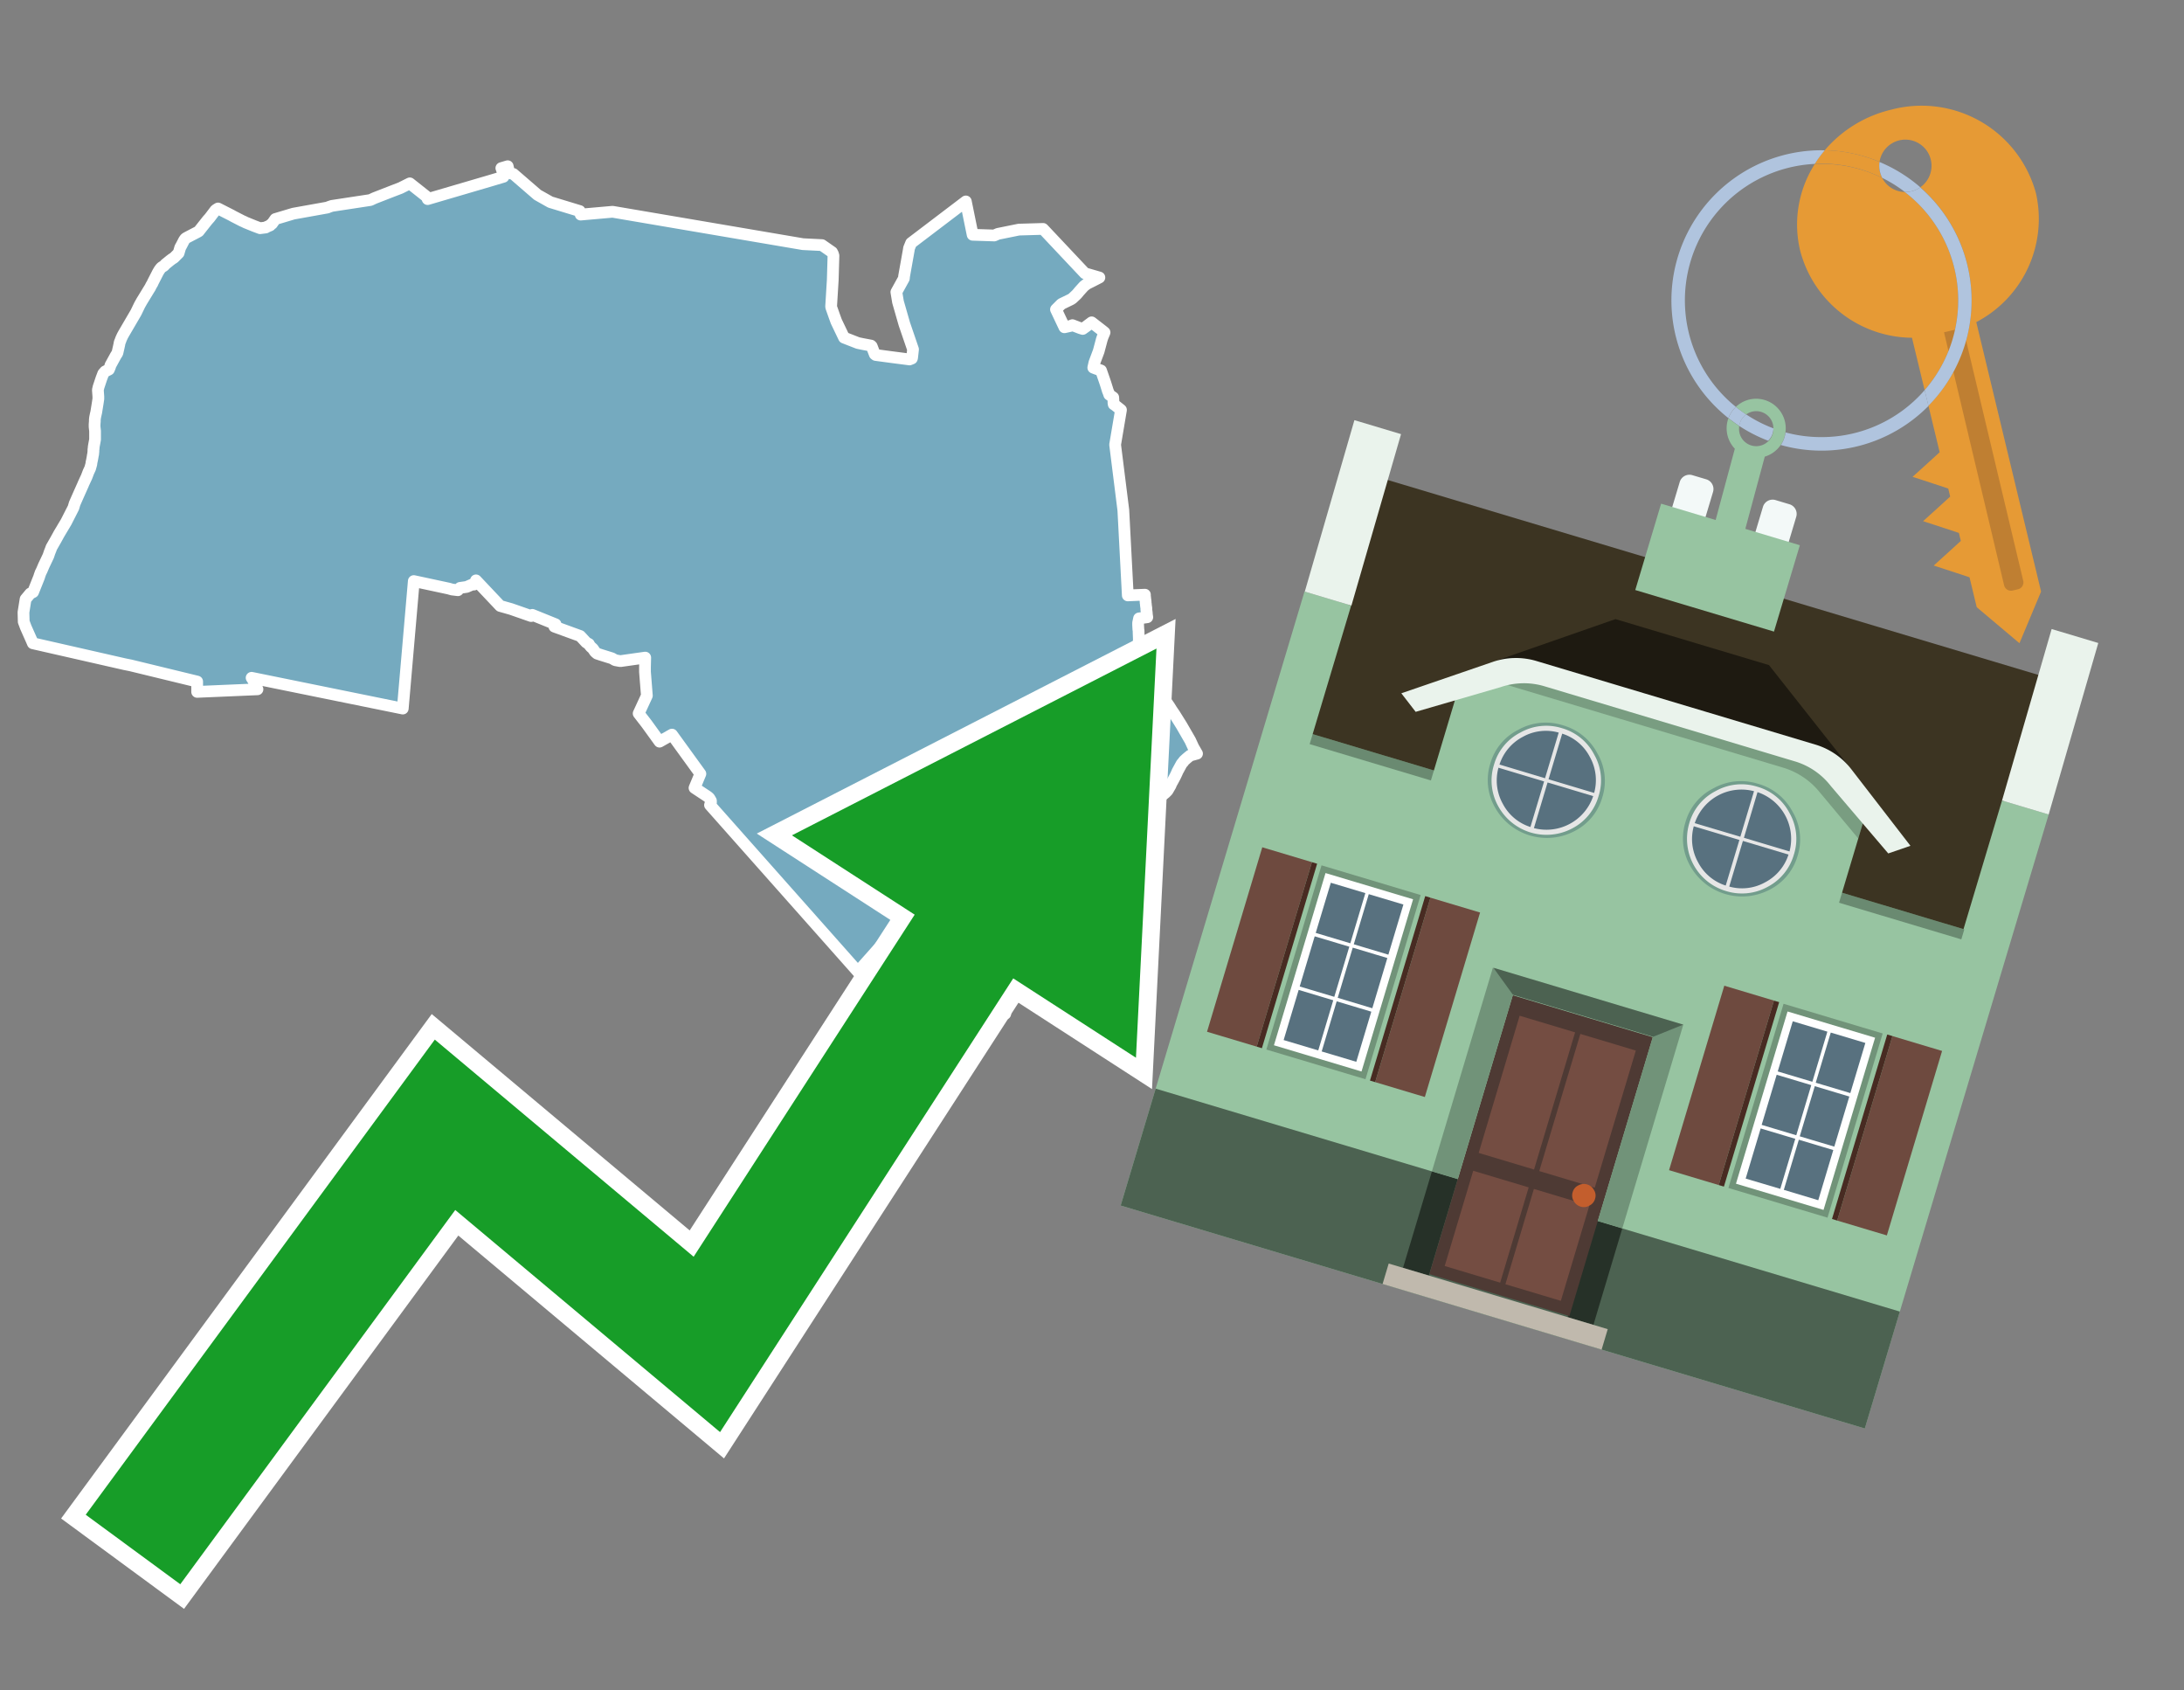 <svg id="Text" xmlns="http://www.w3.org/2000/svg" width="93.05" height="72" viewBox="0 0 93.05 72"><rect x="0" y="0" width="93.05" height="72" fill="#808080" stroke="none"/><polygon points="4.93,15.15 5,15.04 5.01,15 5.06,14.78 5.08,14.69 5.1,14.58 5.12,14.54 5.16,14.43 5.22,14.3 5.27,14.21 5.79,13.32 5.81,13.28 5.95,12.99 6.04,12.83 6.37,12.29 6.39,12.26 6.44,12.16 6.5,12.06 6.51,12.03 6.73,11.6 6.79,11.5 6.82,11.46 6.85,11.42 6.89,11.38 6.96,11.34 7,11.31 7.04,11.26 7.25,11.09 7.33,11.03 7.41,10.98 7.46,10.93 7.61,10.78 7.68,10.54 7.71,10.49 7.84,10.24 7.86,10.21 7.88,10.18 7.91,10.15 7.96,10.12 8.42,9.88 8.47,9.85 8.5,9.81 8.84,9.38 8.93,9.28 9.18,8.95 9.24,8.91 9.29,8.88 9.86,9.17 9.95,9.22 10.32,9.41 10.39,9.44 10.47,9.48 10.84,9.63 11.08,9.72 11.32,9.69 11.37,9.66 11.51,9.6 11.54,9.56 11.59,9.53 11.73,9.33 12.5,9.1 13.95,8.84 14.02,8.81 14.14,8.77 15.78,8.52 15.95,8.44 16.72,8.14 17.06,8.01 17.46,7.81 18.13,8.34 18.18,8.38 18.22,8.48 20.3,7.87 20.88,7.7 21.45,7.53 21.4,7.27 21.36,7.16 21.63,7.08 21.68,7.3 21.74,7.38 21.87,7.41 22.9,8.3 23.45,8.61 24.7,8.99 24.73,9.05 24.74,9.14 26.1,9.02 34.21,10.4 35.02,10.44 35.45,10.74 35.49,10.82 35.5,10.86 35.51,10.89 35.48,11.92 35.41,13.06 35.42,13.1 35.43,13.13 35.55,13.47 35.63,13.69 35.96,14.38 36.55,14.61 36.74,14.65 37.11,14.72 37.14,14.75 37.27,15.09 37.31,15.12 37.98,15.21 38.75,15.31 38.85,15.27 38.86,15.24 38.9,14.88 38.53,13.8 38.26,12.86 38.19,12.44 38.51,11.86 38.52,11.76 38.72,10.64 38.73,10.57 38.82,10.35 41.15,8.58 41.44,10 42.36,10.03 42.52,9.96 42.67,9.93 43.41,9.78 44.44,9.75 46.22,11.64 46.84,11.82 46.53,11.98 46.31,12.09 46.18,12.19 45.99,12.4 45.89,12.52 45.84,12.57 45.69,12.71 45.63,12.75 45.28,12.92 45.22,12.95 44.99,13.18 45.35,13.94 45.62,13.88 45.69,13.85 46.03,13.98 46.13,14.01 46.27,13.91 46.51,13.73 46.91,14.04 47,14.11 47.06,14.16 46.98,14.35 46.94,14.47 46.93,14.51 46.81,14.96 46.63,15.44 46.62,15.48 46.58,15.66 46.71,15.71 46.91,15.78 47.07,16.24 47.11,16.36 47.16,16.52 47.2,16.65 47.23,16.72 47.24,16.75 47.26,16.81 47.43,16.93 47.44,17.1 47.44,17.16 47.45,17.22 47.51,17.26 47.76,17.46 47.51,18.94 47.86,21.73 48.05,25.36 48.78,25.33 48.78,25.41 48.79,25.45 48.79,25.48 48.8,25.55 48.81,25.62 48.81,25.69 48.82,25.72 48.82,25.76 48.83,25.84 48.84,25.9 48.84,25.97 48.85,26.04 48.86,26.12 48.86,26.16 48.88,26.29 48.53,26.34 48.49,26.53 48.49,26.62 48.5,26.81 48.51,26.87 48.51,26.94 48.52,27.2 48.52,27.29 48.5,27.46 48.47,27.67 48.45,27.72 48.55,28.07 48.6,28.25 48.64,28.38 48.69,28.5 48.73,28.57 48.76,28.65 48.79,28.69 48.95,28.95 49.08,29.12 49.12,29.17 49.16,29.22 49.31,29.41 49.46,29.59 49.52,29.68 49.64,29.82 49.66,29.85 49.83,30.1 49.91,30.23 49.95,30.29 50.04,30.42 50.34,30.9 50.71,31.54 50.83,31.8 50.85,31.84 51,32.1 50.71,32.18 50.67,32.21 50.55,32.31 50.44,32.41 50.41,32.46 50.37,32.5 50.34,32.54 50.16,32.87 50.15,32.9 50.08,33.05 49.99,33.22 49.89,33.4 49.88,33.44 49.77,33.63 49.74,33.68 49.65,33.77 49.55,33.85 49.5,33.88 49.44,33.96 49.38,34.03 49.36,34.07 49.32,34.16 49.28,34.26 49.25,34.33 49.21,34.43 49.18,34.48 49.17,34.51 49.09,34.69 49.06,34.73 48.92,34.95 48.91,34.98 48.87,35.02 48.73,35.25 48.61,35.42 48.5,35.57 48.42,35.66 48.39,35.7 48.36,35.73 48.32,35.78 48.28,35.84 48.23,35.92 48.22,35.96 48.21,35.99 48.23,36.06 48.24,36.09 48.4,36.34 48.43,36.37 48.55,36.47 48.58,36.51 48.62,36.56 48.65,36.63 48.69,36.73 48.73,36.81 48.74,36.86 48.75,36.94 48.78,37.09 48.8,37.31 48.81,37.44 48.81,37.53 48.81,37.59 48.8,37.67 48.8,37.71 48.32,37.95 48.16,38.03 47.96,38.13 47.51,38.09 45.73,38.47 45.03,39.25 45.04,39.3 45.11,40.24 45.14,40.54 45.15,40.71 45.16,40.77 45.26,41.45 45.29,41.77 44.91,41.71 44.54,41.85 44.12,41.67 43.99,41.52 43.9,41.48 43.84,41.55 43.78,41.59 43.76,41.62 43.52,41.89 43.49,41.92 43.47,42 43.46,42.03 43.43,42.06 43.32,42.09 43.25,42.18 43.04,42.27 42.92,42.34 42.74,42.38 42.71,42.43 42.77,42.86 42.76,42.91 42.76,42.95 42.81,43.12 42.83,43.18 42.59,43.25 42.51,43.29 42.49,43.33 42.19,43.37 41.75,43.42 41.21,43.59 41.07,43.68 40.84,43.85 40.68,44.03 40.6,44.06 40.52,44.09 40.28,44.27 40.17,44.4 39.99,44.54 39.97,44.6 39.86,44.64 39.6,44.93 39.11,44.33 37.58,41.33 38.09,41.01 37.51,40.31 36.55,41.39 30.25,34.29 30.27,34.23 30.29,34.19 30.29,34.11 30.22,33.99 30.15,33.93 29.59,33.56 29.84,32.96 28.63,31.29 28.1,31.59 27.97,31.41 27.55,30.83 27.21,30.39 27.56,29.63 27.48,28.62 27.48,28.41 27.49,28.01 26.43,28.16 26.21,28.12 26.07,28.04 25.75,27.94 25.59,27.89 25.44,27.84 25.39,27.8 25.34,27.75 25.26,27.63 25.17,27.55 25.12,27.49 25.09,27.43 24.98,27.37 24.72,27.09 23.62,26.69 23.67,26.59 22.68,26.19 22.63,26.24 21.77,25.94 21.31,25.81 20.28,24.72 20.25,24.8 20.19,24.9 20.18,24.87 19.88,25 19.6,25.04 19.51,25.14 19.26,25.11 19.12,25.07 17.63,24.75 17.16,30.18 10.72,28.87 10.79,28.98 10.97,29.36 8.4,29.47 8.4,29.03 5.56,28.34 5.31,28.29 1.4,27.4 1.34,27.26 1.1,26.72 1.01,26.48 1.01,26.45 1,26.08 1.09,25.52 1.29,25.28 1.41,25.22 1.67,24.57 1.68,24.53 1.73,24.39 1.78,24.29 1.87,24.08 2.06,23.68 2.11,23.53 2.17,23.38 2.19,23.32 2.23,23.25 2.39,22.97 2.51,22.75 2.82,22.23 3.11,21.66 3.13,21.62 3.18,21.45 3.33,21.11 3.54,20.64 3.56,20.59 3.69,20.31 3.77,20.1 3.84,19.95 3.89,19.77 3.9,19.69 3.92,19.6 3.95,19.44 3.95,19.41 3.97,19.35 3.97,19.31 3.98,19.23 3.98,19.19 3.98,19.15 3.99,19.1 3.99,19.06 4,18.99 4.05,18.72 4.05,18.68 4.05,18.65 4.05,18.6 4.05,18.36 4.03,18.18 4.03,18.07 4.04,17.95 4.04,17.88 4.05,17.79 4.07,17.69 4.1,17.56 4.16,17.19 4.19,16.99 4.19,16.89 4.17,16.61 4.2,16.48 4.22,16.42 4.3,16.18 4.32,16.12 4.4,15.91 4.48,15.82 4.64,15.74 4.69,15.62 4.7,15.57 " fill="#75aabf" stroke="#fff" stroke-linejoin="round" stroke-width="0.5"/><polygon points="49.272 27.624 33.741 35.58 38.97 38.959 29.553 53.529 18.525 44.281 3.652 64.518 7.681 67.479 19.396 51.538 30.678 60.999 43.169 41.673 48.398 45.053 49.272 27.624" fill="none" stroke="#fff" stroke-miterlimit="10" stroke-width="1.5"/><polygon points="49.272 27.624 33.741 35.58 38.97 38.959 29.553 53.529 18.525 44.281 3.652 64.518 7.681 67.479 19.396 51.538 30.678 60.999 43.169 41.673 48.398 45.053 49.272 27.624" fill="#179d28"/><path d="M80.19,7.577a1.16,1.16,0,0,1-.094-.251,1.114,1.114,0,0,1-.018-.429A6.367,6.367,0,0,0,77.743,6.4a5.269,5.269,0,0,0-.423.577c.1,0,.192-.007.288-.007A5.794,5.794,0,0,1,80.19,7.577Z" fill="#e69a35"/><path d="M77.608,6.4A6.394,6.394,0,0,0,73.64,17.81a1.26,1.26,0,0,1,.317-.48A5.821,5.821,0,0,1,77.32,6.981a5.269,5.269,0,0,1,.423-.577Z" fill="#b0c4de"/><path d="M84.2,13.72a4.962,4.962,0,0,0,2.545-5.48,5.047,5.047,0,0,0-6.179-3.566A5.322,5.322,0,0,0,77.743,6.4a6.367,6.367,0,0,1,2.335.493,1.114,1.114,0,1,1,1.736,1.084,6.392,6.392,0,0,1,.347,9.3l.479,1.985-.438.4-.716.648.92.3.6.2.082.341-.438.4-.716.648.92.3.605.2.082.341-.438.4-.716.649.92.3.605.2.307,1.274,1.821,1.534.921-2.2Z" fill="#e69a35"/><path d="M81.154,8.179a1.115,1.115,0,0,1-.964-.6,5.794,5.794,0,0,0-2.582-.6c-.1,0-.192,0-.288.007a4.783,4.783,0,0,0-.625,3.685,4.962,4.962,0,0,0,4.765,3.715L82,16.617a5.82,5.82,0,0,0-.846-8.438Z" fill="#e69a35"/><path d="M74.1,18.142a6.386,6.386,0,0,0,1.232.63.73.73,0,0,0,.224-.527h0a5.783,5.783,0,0,1-1.159-.593A.733.733,0,0,0,74.1,18.142Z" fill="#b0c4de"/><path d="M74.4,17.652q-.228-.152-.44-.322a1.26,1.26,0,0,0-.317.48c.148.117.3.228.46.332A.733.733,0,0,1,74.4,17.652Z" fill="#b0c4de"/><path d="M74.824,16.984a1.257,1.257,0,0,0-.867.346c.141.114.288.222.44.322a.731.731,0,0,1,1.159.593h0a.732.732,0,1,1-1.463,0,.7.7,0,0,1,.007-.1c-.158-.1-.312-.215-.46-.332a1.258,1.258,0,0,0,.273,1.3l-.979,3.635,1.275.341.98-3.639a1.266,1.266,0,0,0,.681-.5,1.249,1.249,0,0,0,.2-.538,1.328,1.328,0,0,0,.012-.168A1.262,1.262,0,0,0,74.824,16.984Z" fill="#97c4a1"/><path d="M85.974,25.1l-.226.053a.3.3,0,0,1-.362-.223l-2.56-10.777.81-.193L86.2,24.736A.3.3,0,0,1,85.974,25.1Z" fill="#bf7f32"/><path d="M80.1,7.326a1.16,1.16,0,0,0,.094.251,5.833,5.833,0,0,1,.964.6,1.137,1.137,0,0,0,.287-.031,1.108,1.108,0,0,0,.373-.167A6.371,6.371,0,0,0,80.078,6.9,1.114,1.114,0,0,0,80.1,7.326Z" fill="#b0c4de"/><path d="M77.608,18.618a5.836,5.836,0,0,1-1.534-.2,1.24,1.24,0,0,1-.2.537,6.4,6.4,0,0,0,6.291-1.666L82,16.617A5.807,5.807,0,0,1,77.608,18.618Z" fill="#b0c4de"/><path d="M81.814,7.981a1.108,1.108,0,0,1-.373.167,1.137,1.137,0,0,1-.287.031A5.82,5.82,0,0,1,82,16.617l.161.667a6.392,6.392,0,0,0-.347-9.3Z" fill="#b0c4de"/><polygon points="83.79 39.753 55.78 31.364 58.988 20.404 86.964 28.783 83.79 39.753 83.79 39.753" fill="#3c3422" fill-rule="evenodd"/><polygon points="81.705 53.32 87.284 34.692 85.297 34.097 83.656 39.575 55.926 31.269 57.567 25.791 55.579 25.196 47.746 51.348 79.451 60.844 81.705 53.32" fill="#97c4a1" fill-rule="evenodd"/><rect x="69.522" y="21.148" width="0.444" height="28.983" transform="translate(15.592 92.226) rotate(-73.326)" opacity="0.3"/><polygon points="87.284 34.692 85.297 34.097 87.411 26.793 89.398 27.388 87.284 34.692 87.284 34.692" fill="#eaf3ec" fill-rule="evenodd"/><polygon points="57.578 25.794 55.591 25.199 57.705 17.896 59.692 18.491 57.578 25.794 57.578 25.794" fill="#eaf3ec" fill-rule="evenodd"/><polygon points="79.451 60.844 80.943 55.865 49.238 46.369 47.747 51.348 79.451 60.844 79.451 60.844" fill="#4c6251" fill-rule="evenodd"/><path d="M71.566,20.528l-.522,1.743,1.418.425.523-1.744a.432.432,0,0,0-.289-.536l-.593-.177A.431.431,0,0,0,71.566,20.528Z" fill="#f3f9f8" fill-rule="evenodd"/><path d="M75.111,21.589l-.522,1.743,1.418.425.522-1.743a.43.43,0,0,0-.289-.536l-.593-.178A.43.43,0,0,0,75.111,21.589Z" fill="#f3f9f8" fill-rule="evenodd"/><polygon points="75.368 28.329 68.829 26.37 63.807 28.121 78.733 32.591 75.368 28.329" fill="#1e1a11"/><polygon points="78.248 32.422 64.442 28.287 62.236 28.998 60.064 36.247 77.453 41.455 79.651 34.116 78.248 32.422" fill="#97c4a1"/><path d="M77.74,32.516S65.088,28.725,65,28.7l-.938.43,11.892,3.562a3.175,3.175,0,0,1,1.532,1l1.685,2.02.327-1.09Z" fill-rule="evenodd" opacity="0.2"/><path d="M77.35,31.716,65.458,28.154a3.041,3.041,0,0,0-1.854.037l-3.9,1.339.611.79,3.626-1.054a3.045,3.045,0,0,1,1.855-.037l10.673,3.2A3.028,3.028,0,0,1,78,33.477l2.45,2.874.945-.325-2.518-3.26A3.036,3.036,0,0,0,77.35,31.716Z" fill="#eaf3ec"/><polygon points="76.683 23.223 70.773 21.453 69.671 25.132 75.581 26.902 76.683 23.223 76.683 23.223" fill="#97c4a1" fill-rule="evenodd"/><g id="Symbol_9_0_Layer2_0_MEMBER_8_MEMBER_21_MEMBER_0_FILL" data-name="Symbol 9 0 Layer2 0 MEMBER 8 MEMBER 21 MEMBER 0 FILL"><path d="M66.584,30.892a2.39,2.39,0,0,0-1.891.189,2.317,2.317,0,0,0-1.2,1.448A2.345,2.345,0,0,0,63.7,34.4a2.528,2.528,0,0,0,3.367,1.008,2.339,2.339,0,0,0,1.2-1.447,2.313,2.313,0,0,0-.208-1.87A2.394,2.394,0,0,0,66.584,30.892Z" fill="#729d8c"/></g><g id="Symbol_9_0_Layer2_0_MEMBER_8_MEMBER_21_MEMBER_1_FILL" data-name="Symbol 9 0 Layer2 0 MEMBER 8 MEMBER 21 MEMBER 1 FILL"><path d="M66.547,31.016a2.241,2.241,0,0,0-1.769.185,2.213,2.213,0,0,0-1.127,1.376,2.239,2.239,0,0,0,.185,1.768,2.341,2.341,0,0,0,3.145.942,2.234,2.234,0,0,0,1.126-1.376,2.207,2.207,0,0,0-.185-1.768A2.237,2.237,0,0,0,66.547,31.016Z" fill="#e6e6e6"/></g><g id="Symbol_9_0_Layer2_0_MEMBER_8_MEMBER_21_MEMBER_2_MEMBER_0_FILL" data-name="Symbol 9 0 Layer2 0 MEMBER 8 MEMBER 21 MEMBER 2 MEMBER 0 FILL"><path d="M65.787,33.284,63.843,32.7a2.036,2.036,0,0,0,.186,1.539,2.015,2.015,0,0,0,1.175.986Z" fill="#58717f"/></g><g id="Symbol_9_0_Layer2_0_MEMBER_8_MEMBER_21_MEMBER_2_MEMBER_1_FILL" data-name="Symbol 9 0 Layer2 0 MEMBER 8 MEMBER 21 MEMBER 2 MEMBER 1 FILL"><path d="M65.827,33.148l.582-1.944a2.01,2.01,0,0,0-1.523.178,2.037,2.037,0,0,0-1,1.183Z" fill="#58717f"/></g><g id="Symbol_9_0_Layer2_0_MEMBER_8_MEMBER_21_MEMBER_2_MEMBER_2_FILL" data-name="Symbol 9 0 Layer2 0 MEMBER 8 MEMBER 21 MEMBER 2 MEMBER 2 FILL"><path d="M67.878,33.91l-1.943-.582-.582,1.944a2.1,2.1,0,0,0,2.525-1.362Z" fill="#58717f"/></g><g id="Symbol_9_0_Layer2_0_MEMBER_8_MEMBER_21_MEMBER_2_MEMBER_3_FILL" data-name="Symbol 9 0 Layer2 0 MEMBER 8 MEMBER 21 MEMBER 2 MEMBER 3 FILL"><path d="M66.558,31.249l-.582,1.943,1.943.582a2.031,2.031,0,0,0-.186-1.539A2.009,2.009,0,0,0,66.558,31.249Z" fill="#58717f"/></g><g id="Symbol_9_0_Layer2_0_MEMBER_8_MEMBER_21_MEMBER_0_FILL-2" data-name="Symbol 9 0 Layer2 0 MEMBER 8 MEMBER 21 MEMBER 0 FILL"><path d="M74.9,33.384a2.4,2.4,0,0,0-1.891.189,2.316,2.316,0,0,0-1.2,1.448,2.341,2.341,0,0,0,.209,1.87A2.527,2.527,0,0,0,75.387,37.9a2.345,2.345,0,0,0,1.2-1.447,2.314,2.314,0,0,0-.209-1.87A2.389,2.389,0,0,0,74.9,33.384Z" fill="#729d8c"/></g><g id="Symbol_9_0_Layer2_0_MEMBER_8_MEMBER_21_MEMBER_1_FILL-2" data-name="Symbol 9 0 Layer2 0 MEMBER 8 MEMBER 21 MEMBER 1 FILL"><path d="M74.867,33.508a2.239,2.239,0,0,0-1.768.185,2.21,2.21,0,0,0-1.127,1.376,2.316,2.316,0,0,0,1.564,2.883,2.261,2.261,0,0,0,1.765-.173A2.237,2.237,0,0,0,76.428,36.4a2.209,2.209,0,0,0-.185-1.769A2.239,2.239,0,0,0,74.867,33.508Z" fill="#e6e6e6"/></g><g id="Symbol_9_0_Layer2_0_MEMBER_8_MEMBER_21_MEMBER_2_MEMBER_0_FILL-2" data-name="Symbol 9 0 Layer2 0 MEMBER 8 MEMBER 21 MEMBER 2 MEMBER 0 FILL"><path d="M74.107,35.776l-1.943-.582a2.031,2.031,0,0,0,.186,1.539,2.009,2.009,0,0,0,1.175.986Z" fill="#58717f"/></g><g id="Symbol_9_0_Layer2_0_MEMBER_8_MEMBER_21_MEMBER_2_MEMBER_1_FILL-2" data-name="Symbol 9 0 Layer2 0 MEMBER 8 MEMBER 21 MEMBER 2 MEMBER 1 FILL"><path d="M74.148,35.64,74.73,33.7a2.1,2.1,0,0,0-2.525,1.362Z" fill="#58717f"/></g><g id="Symbol_9_0_Layer2_0_MEMBER_8_MEMBER_21_MEMBER_2_MEMBER_2_FILL-2" data-name="Symbol 9 0 Layer2 0 MEMBER 8 MEMBER 21 MEMBER 2 MEMBER 2 FILL"><path d="M76.2,36.4l-1.943-.582-.582,1.944a2.015,2.015,0,0,0,1.523-.178A2.036,2.036,0,0,0,76.2,36.4Z" fill="#58717f"/></g><g id="Symbol_9_0_Layer2_0_MEMBER_8_MEMBER_21_MEMBER_2_MEMBER_3_FILL-2" data-name="Symbol 9 0 Layer2 0 MEMBER 8 MEMBER 21 MEMBER 2 MEMBER 3 FILL"><path d="M74.879,33.741,74.3,35.684l1.943.582a2.1,2.1,0,0,0-1.361-2.525Z" fill="#58717f"/></g><polygon points="51.426 43.946 53.542 44.58 55.896 36.723 53.78 36.089 51.426 43.946 51.426 43.946" fill="#6e4a3f" fill-rule="evenodd"/><polygon points="53.542 44.58 53.764 44.647 56.117 36.789 55.896 36.723 53.542 44.58 53.542 44.58" fill="#482b22" fill-rule="evenodd"/><polygon points="60.706 46.726 58.59 46.092 60.943 38.235 63.059 38.868 60.706 46.726 60.706 46.726" fill="#6e4a3f" fill-rule="evenodd"/><polygon points="58.59 46.092 58.368 46.026 60.722 38.168 60.943 38.235 58.59 46.092 58.59 46.092" fill="#482b22" fill-rule="evenodd"/><rect x="53.146" y="39.209" width="8.19" height="4.408" transform="translate(1.145 84.365) rotate(-73.326)" fill="#719379"/><polygon points="60.205 38.304 56.474 37.187 54.277 44.522 58.008 45.639 60.205 38.304 60.205 38.304" fill="#fff" fill-rule="evenodd"/><path d="M59.792,38.527l-.64,2.136-1.474-.442.639-2.135,1.475.441Zm-1.621-.485-.64,2.136-1.474-.442L56.7,37.6l1.474.442Zm-2.158,1.84,1.475.441-.64,2.136-1.474-.441.639-2.136Zm-.683,2.282,1.474.441-.639,2.136L54.69,44.3l.64-2.135Zm.981,2.621.639-2.136,1.475.442-.64,2.135-1.474-.441Zm2.158-1.84L56.994,42.5l.64-2.136,1.474.442-.639,2.136Z" fill="#58717f" fill-rule="evenodd"/><polygon points="80.39 52.621 78.274 51.988 80.628 44.13 82.743 44.764 80.39 52.621 80.39 52.621" fill="#6e4a3f" fill-rule="evenodd"/><polygon points="78.274 51.988 78.053 51.921 80.406 44.064 80.628 44.13 78.274 51.988 78.274 51.988" fill="#482b22" fill-rule="evenodd"/><polygon points="71.111 49.842 73.227 50.476 75.58 42.619 73.464 41.985 71.111 49.842 71.111 49.842" fill="#6e4a3f" fill-rule="evenodd"/><polygon points="73.227 50.476 73.448 50.542 75.802 42.685 75.58 42.619 73.227 50.476 73.227 50.476" fill="#482b22" fill-rule="evenodd"/><rect x="72.83" y="45.105" width="8.19" height="4.408" transform="translate(9.534 107.426) rotate(-73.326)" fill="#719379"/><polygon points="76.159 43.083 79.889 44.2 77.692 51.535 73.962 50.418 76.159 43.083 76.159 43.083" fill="#fff" fill-rule="evenodd"/><path d="M76.381,43.5l1.475.442-.64,2.135-1.475-.441.64-2.136ZM78,43.981l1.474.442-.64,2.136-1.474-.442L78,43.981Zm.791,2.724-.64,2.135L76.679,48.4l.64-2.136,1.474.442Zm-.684,2.282-.639,2.135L76,50.68l.64-2.135,1.474.442Zm-2.26,1.65L74.375,50.2l.639-2.135,1.475.441-.64,2.136Zm-.791-2.724.64-2.135,1.474.441-.639,2.136-1.475-.442Z" fill="#58717f" fill-rule="evenodd"/><polygon points="67.888 56.431 69.118 52.323 68.019 51.994 66.789 56.102 67.888 56.431 67.888 56.431" fill="#263128" fill-rule="evenodd"/><polygon points="60.877 54.331 62.108 50.223 61.007 49.894 59.776 54.002 60.877 54.331 60.877 54.331" fill="#263128" fill-rule="evenodd"/><g id="Symbol_9_0_Layer2_0_MEMBER_8_MEMBER_12_MEMBER_0_FILL" data-name="Symbol 9 0 Layer2 0 MEMBER 8 MEMBER 12 MEMBER 0 FILL"><path d="M70.418,44.178l-5.965-1.786L60.9,54.27l5.964,1.786Z" fill="#4e3a34"/></g><g id="Symbol_9_0_Layer2_0_MEMBER_8_MEMBER_12_MEMBER_1_MEMBER_0_FILL" data-name="Symbol 9 0 Layer2 0 MEMBER 8 MEMBER 12 MEMBER 1 MEMBER 0 FILL"><path d="M65.358,49.815l1.75-5.843-2.363-.708L63,49.107Z" fill="#744d42"/></g><g id="Symbol_9_0_Layer2_0_MEMBER_8_MEMBER_12_MEMBER_1_MEMBER_1_FILL" data-name="Symbol 9 0 Layer2 0 MEMBER 8 MEMBER 12 MEMBER 1 MEMBER 1 FILL"><path d="M67.331,44.039l-1.75,5.842,2.364.708,1.75-5.842Z" fill="#744d42"/></g><g id="Symbol_9_0_Layer2_0_MEMBER_8_MEMBER_12_MEMBER_2_MEMBER_0_FILL" data-name="Symbol 9 0 Layer2 0 MEMBER 8 MEMBER 12 MEMBER 2 MEMBER 0 FILL"><path d="M63.915,54.633l1.215-4.058-2.363-.707-1.215,4.057Z" fill="#744d42"/></g><g id="Symbol_9_0_Layer2_0_MEMBER_8_MEMBER_12_MEMBER_2_MEMBER_1_FILL" data-name="Symbol 9 0 Layer2 0 MEMBER 8 MEMBER 12 MEMBER 2 MEMBER 1 FILL"><path d="M66.5,55.407l1.215-4.057-2.363-.708L64.138,54.7Z" fill="#744d42"/></g><g id="Symbol_9_0_Layer2_0_MEMBER_8_MEMBER_13_FILL" data-name="Symbol 9 0 Layer2 0 MEMBER 8 MEMBER 13 FILL"><path d="M67.959,51.058a.439.439,0,0,0-.045-.367.487.487,0,0,0-.669-.2.445.445,0,0,0-.239.282.457.457,0,0,0,.041.378.481.481,0,0,0,.293.242.459.459,0,0,0,.377-.042A.453.453,0,0,0,67.959,51.058Z" fill="#c35e2d"/></g><g id="Symbol_9_0_Layer2_0_MEMBER_8_MEMBER_14_FILL" data-name="Symbol 9 0 Layer2 0 MEMBER 8 MEMBER 14 FILL"><path d="M64.557,42.047l-.951-.833-2.6,8.68,1.1.329Z" fill="#719379"/></g><g id="Symbol_9_0_Layer2_0_MEMBER_8_MEMBER_15_FILL" data-name="Symbol 9 0 Layer2 0 MEMBER 8 MEMBER 15 FILL"><path d="M71.718,43.643l-1.2.19L68.072,52.01l1.046.313Z" fill="#719379"/></g><g id="Symbol_9_0_Layer2_0_MEMBER_8_MEMBER_16_FILL" data-name="Symbol 9 0 Layer2 0 MEMBER 8 MEMBER 16 FILL"><path d="M63.627,41.22l.836,1.156,5.961,1.786,1.294-.519Z" fill="#4c6251"/></g><polygon points="58.905 54.69 59.166 53.819 68.498 56.614 68.237 57.485 58.905 54.69 58.905 54.69" fill="#c0b9ad" fill-rule="evenodd"/></svg>